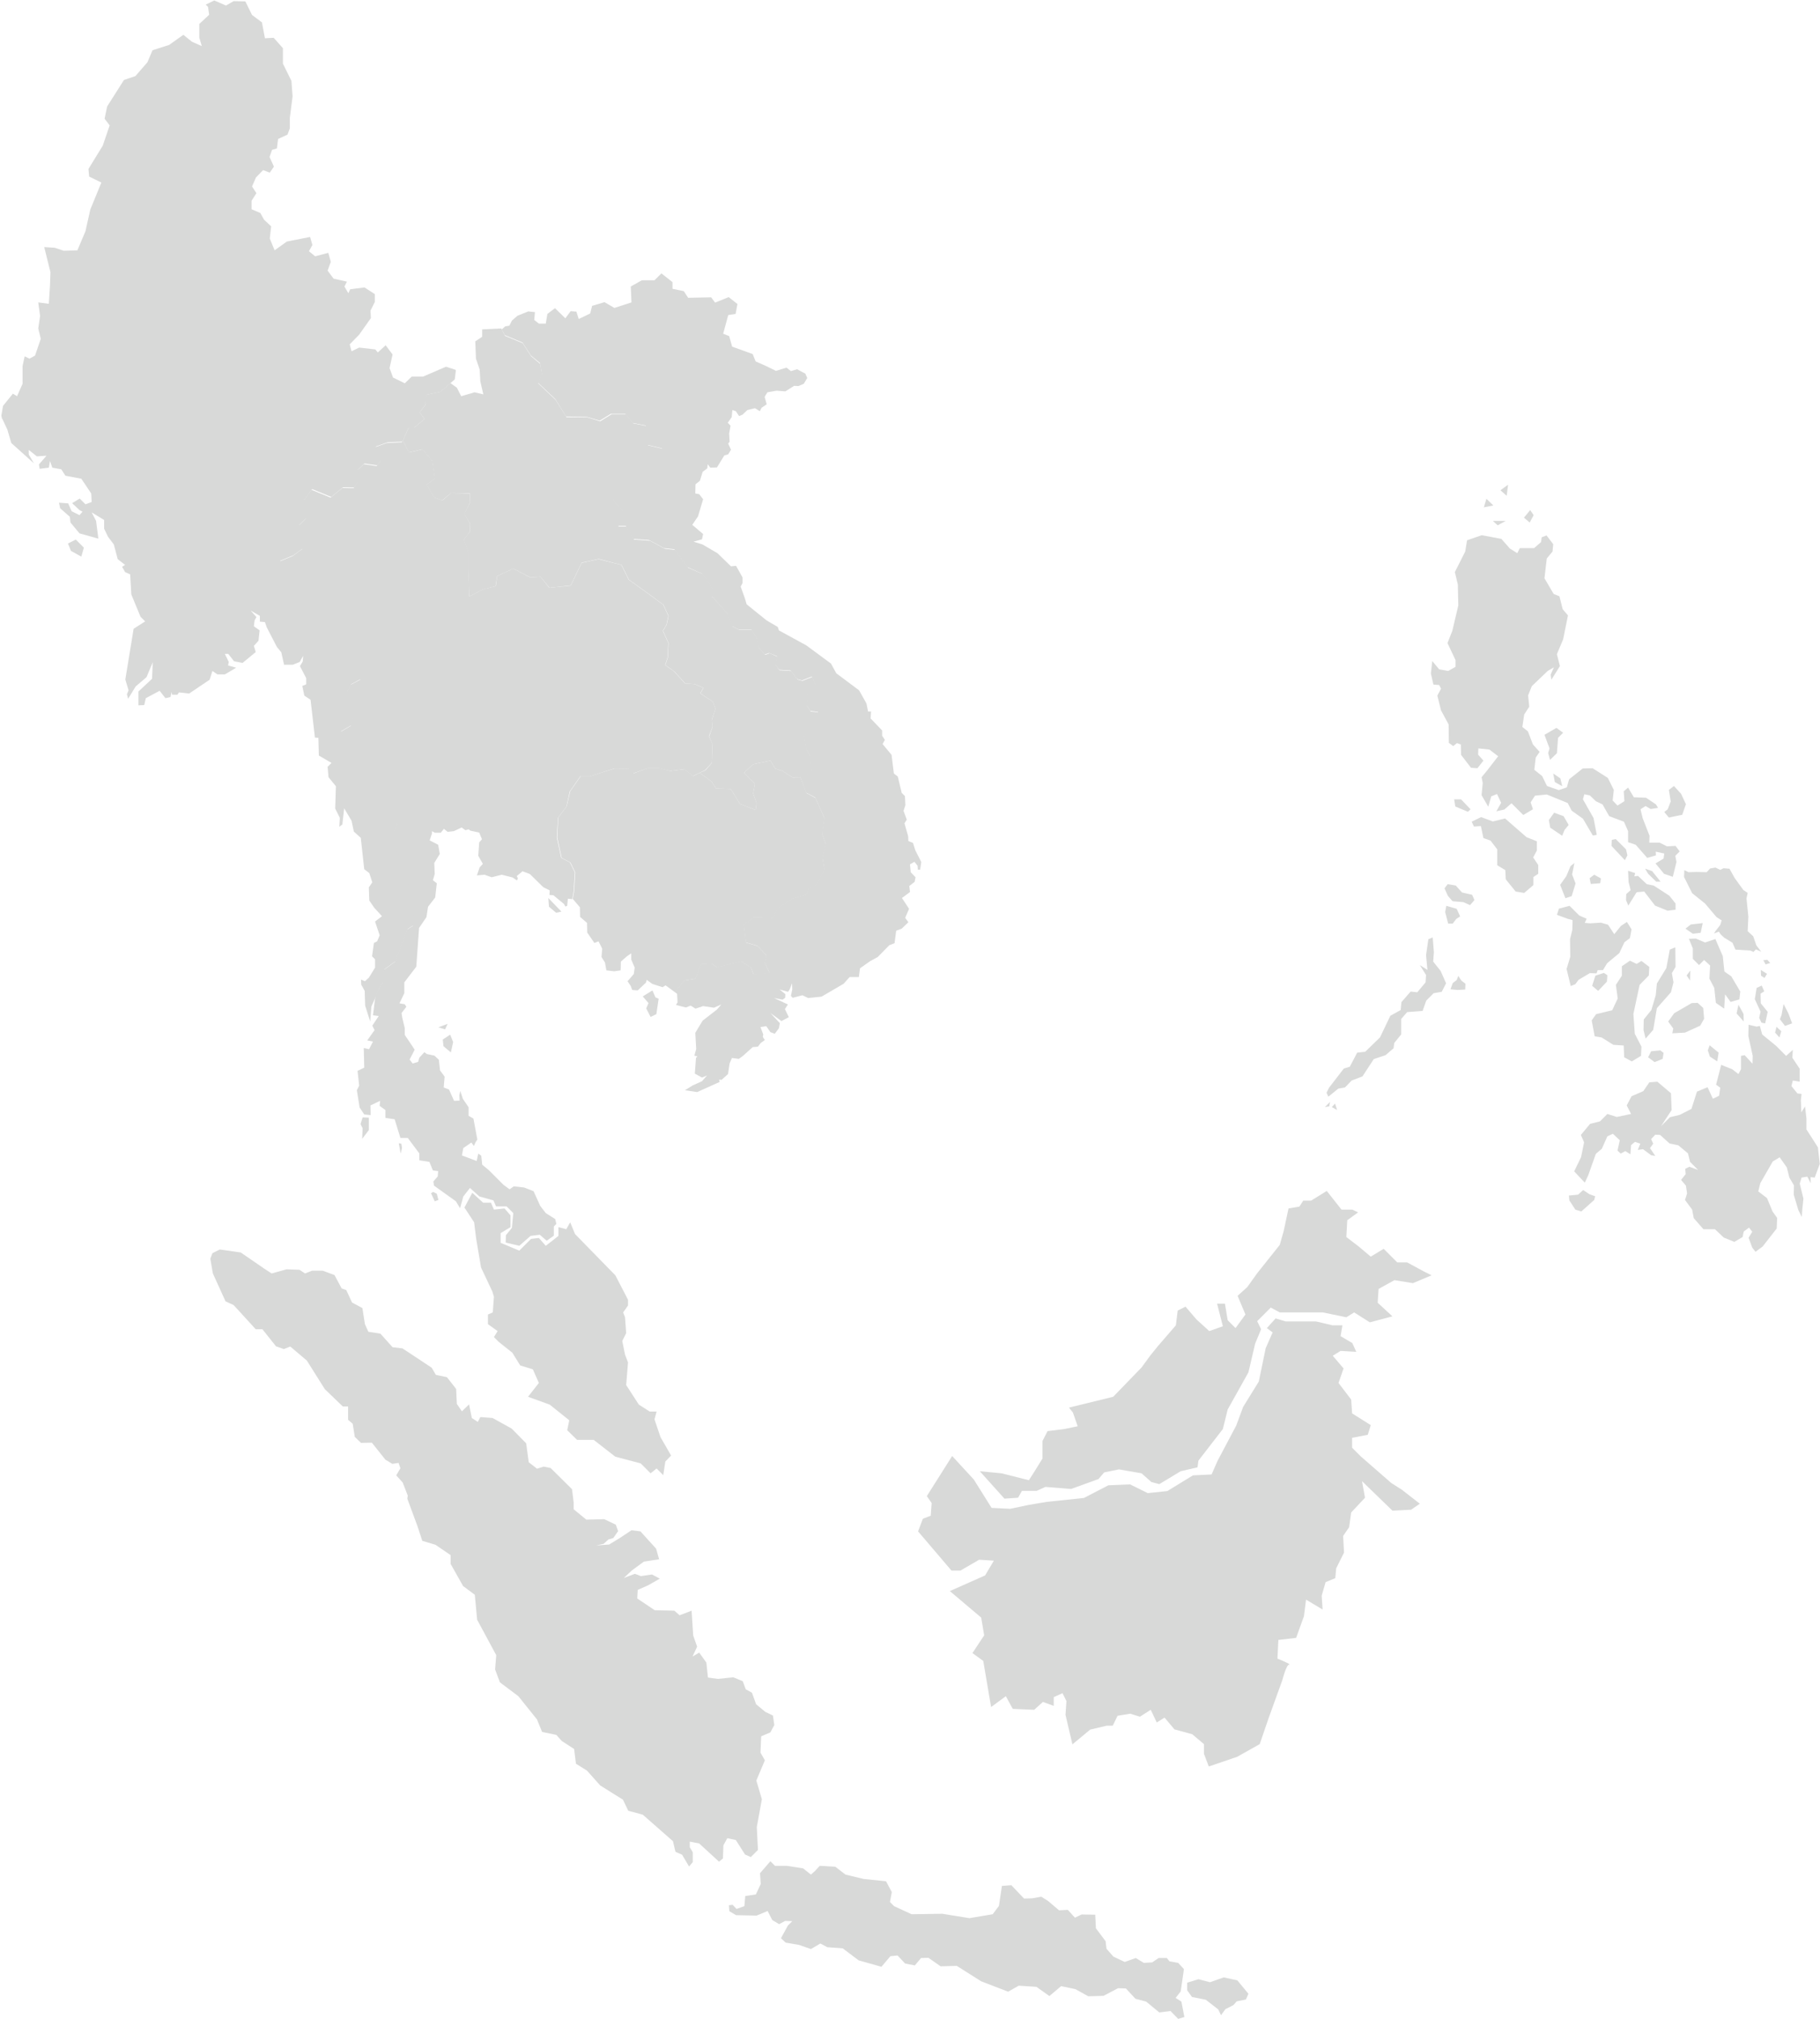 <?xml version="1.0" encoding="UTF-8" standalone="no"?>
<svg width="790px" height="876px" viewBox="0 0 790 876" version="1.1" xmlns="http://www.w3.org/2000/svg" xmlns:xlink="http://www.w3.org/1999/xlink" xmlns:sketch="http://www.bohemiancoding.com/sketch/ns">
    <!-- Generator: Sketch 3.3.3 (12072) - http://www.bohemiancoding.com/sketch -->
    <title>v </title>
    <desc>Created with Sketch.</desc>
    <defs></defs>
    <g id="Page-1" stroke="none" stroke-width="1" fill="none" fill-rule="evenodd" sketch:type="MSPage">
        <g id="v-" sketch:type="MSArtboardGroup" fill="#D8D9D8">
            <g id="southeast_asia_map" sketch:type="MSLayerGroup">
                <g id="Group" sketch:type="MSShapeGroup">
                    <path d="M648,226 L653.6,226 L650.1,227.9 L648,226 L648,226 Z M645.2,216.4 L648.2,219.3 L644.1,220.1 L645.2,216.4 L645.2,216.4 Z M654.6,210.3 L651.3,212.7 L654,215.1 L654.6,210.3 L654.6,210.3 Z M664.2,221.3 L661.5,224.6 L664,226.7 L665.7,223.5 L664.2,221.3 L664.2,221.3 Z M666,334 L669.4,336.7 L671.5,341 L676.6,342.8 L680.1,341.6 L681.1,338.1 L687,333.4 L691.3,333.3 L697.9,337.5 L700.5,342.7 L700,347.3 L702.1,349.5 L705.1,347.6 L704.8,343.3 L706.7,341.7 L709.2,345.9 L714.5,346.1 L718.8,349 L719.7,350.5 L716.5,351 L714.3,349.7 L712.1,351.1 L713,354.9 L716,362.6 L715.9,365.6 L720.4,365.6 L723.6,367.2 L727.3,367 L729.1,369.4 L727.2,371.3 L727.7,374 L726.1,380.4 L722.3,379.1 L718.6,374.6 L722.1,372.5 L722.4,370.3 L718.7,369.5 L718.8,371.1 L715,372.2 L710,366.5 L706.7,365.4 L706.7,360.6 L704.9,356.5 L698.5,354.1 L695.6,349 L692.7,347.6 L690.1,345.1 L687.7,344.6 L687.1,346.8 L691.7,354.9 L693.1,362.2 L691.4,362.5 L687.1,355.2 L682.2,351.7 L680.5,348.4 L671.4,344.7 L666.3,345.2 L664.4,348.1 L665.4,351.1 L661.2,353.6 L656.1,348.5 L653,351.2 L649.5,352 L651.6,348.3 L649.8,344.5 L647.3,345.5 L646,350 L643.1,345 L643.6,339.7 L643.1,337.2 L645.5,334.3 L650.3,328.1 L646.5,325.2 L641.7,324.7 L641.6,327.4 L643.9,330 L641.3,333.3 L638.5,333.1 L634.2,327.5 L634.1,323 L632.4,322.4 L630.8,323.7 L628.9,322.3 L628.8,314.3 L625.5,308.2 L623.9,301.8 L625.5,298.8 L624.7,297.2 L622.2,297 L621.1,292.2 L621.7,286.8 L624.7,290.4 L628.6,291.1 L631.8,289.3 L631.8,286.4 L628.3,279 L630.4,273.7 L633,262.7 L632.8,253.6 L631.5,248.2 L636,239.3 L636.8,234.4 L643.2,232.2 L651.7,233.8 L655.4,238 L658.6,240 L659.7,237.8 L665.9,237.8 L668.9,235.2 L669.2,233.1 L671.3,232.3 L674.2,236.1 L673.9,239.3 L671.4,242.3 L670.4,250.9 L674.4,257.7 L676.9,258.7 L678.3,264.3 L680.6,267 L678.5,277.4 L675.8,283.8 L677.1,289 L673.4,294.9 L673.1,292.7 L674.5,289.5 L671.8,291.1 L664.9,297.7 L663.3,301.7 L663.8,306.6 L661.6,310 L660.8,315.4 L663.2,317.3 L665.4,323 L668.3,326.2 L666.6,328.7 L666,334 L666,334 Z M674.2,335.6 L674.9,339.3 L678.1,341.1 L677.3,337.7 L674.2,335.6 L674.2,335.6 Z M670.4,318.8 L672.6,324.7 L672,326.7 L672.8,329.7 L675.8,326.8 L676.3,320.1 L678.5,317.9 L675.6,315.8 L670.4,318.8 L670.4,318.8 Z M631.2,346.8 L631.7,349.9 L637.2,352.2 L638.3,351.1 L634.2,346.8 L631.2,346.8 L631.2,346.8 Z M638.8,356.5 L639.8,358.6 L642.8,358.4 L643.9,363.6 L647,364.7 L649.9,368.5 L649.9,375.4 L653.4,377.5 L653.6,381.5 L657.9,386.8 L661.6,387.4 L665.6,384 L665.6,380.5 L667.7,379.1 L667.7,375.3 L665.5,372 L667.1,369 L667.1,365 L662.6,363.2 L653.3,355.1 L648,356.4 L642.9,354.5 L638.8,356.5 L638.8,356.5 Z M726.6,341 L724.4,342.7 L725.2,347.7 L723.9,351.1 L722.4,352.3 L724.4,354.7 L730.2,353.5 L731.8,348.9 L729.7,344.4 L726.6,341 L726.6,341 Z M672.9,359.1 L678.1,362.6 L679.1,360.1 L680.9,357.9 L678.7,354.1 L674.6,352.6 L672.3,355.8 L672.9,359.1 L672.9,359.1 Z M681.7,375.8 L679.9,380.1 L677.2,383.9 L679.5,389.7 L682.2,388.8 L683.9,383.3 L682.4,379.4 L683.4,374.4 L681.7,375.8 L681.7,375.8 Z M692,379.5 L690,381 L690.5,383.5 L694.6,383.2 L694.9,381.1 L692,379.5 L692,379.5 Z M705.8,368.5 L701.3,364 L699.6,364.4 L699.5,367 L705.3,373.2 L706.4,371.1 L705.8,368.5 L705.8,368.5 Z M714.1,376.9 L715.4,379.1 L718.9,382.5 L720.8,382.5 L717.1,377.9 L714.1,376.9 L714.1,376.9 Z M706.8,392.9 L710.4,387.1 L713.7,386.8 L718.4,392.9 L723.8,395.1 L727.3,394.7 L727.3,392 L724.6,388.6 L717.8,384.2 L714.8,383.6 L711,380 L709.4,380.2 L709.8,378.8 L706.7,377.8 L706.9,382.6 L707.8,386.2 L705.9,387.9 L705.8,390.5 L706.8,392.9 L706.8,392.9 Z M685.2,425.1 L683.8,427 L681.8,427.8 L680,420.4 L681.6,415.1 L681.5,407.5 L682.5,403.4 L682.6,399.2 L680.4,398.6 L675.8,396.9 L676.7,394.2 L681.3,393 L685.5,397.2 L688.7,398.6 L687.9,400.4 L690.3,400.6 L694.9,400.3 L698,401.2 L700.7,405.3 L703.6,401.7 L706.2,400 L708.2,403.2 L707.5,407 L705.1,408.8 L702.9,413.5 L697.6,417.9 L695.8,420.9 L693.5,420.9 L693,422.3 L690.1,422.2 L685.2,425.1 L685.2,425.1 Z M696.2,422.1 L692.5,423.3 L691.1,427.7 L693.7,429.9 L697.5,425.9 L697.7,423.1 L696.2,422.1 L696.2,422.1 Z M733.7,421.1 L733.6,425.4 L732.1,423.2 L733.7,421.1 L733.7,421.1 Z M714.3,450.6 L717.6,446.8 L719.2,437.4 L725.3,430.5 L726.4,426.2 L725.7,422.2 L727.3,419.5 L727.2,411 L724.8,412 L723.3,420 L719.2,426.7 L718.7,431.8 L716.8,438.2 L713.5,442.3 L713.4,446.9 L714.3,450.6 L714.3,450.6 Z M709.6,448.5 L709,439.9 L711.7,427.3 L715.7,423.2 L715.9,419.5 L712.5,416.9 L710.4,418.2 L707.5,416.8 L704,419.2 L704,423.3 L701.4,427.3 L702.2,433.2 L699.8,438.3 L692.8,440 L690.9,442.7 L692.2,449.6 L695.2,450.1 L700.3,453.3 L704.8,453.6 L705,458.7 L708.3,460.5 L712.3,458.1 L712.5,454.1 L709.6,448.5 L709.6,448.5 Z M720.7,455.7 L722.1,456.8 L721.7,459.4 L718.2,460.8 L715.4,458.7 L716.7,456.1 L720.7,455.7 L720.7,455.7 Z M734.3,435.2 L736.9,435.1 L739.3,437.3 L739.7,442 L738,445 L731.4,448 L725.9,448.3 L726.3,446.2 L724.1,443.2 L726.7,439.6 L734.3,435.2 L734.3,435.2 Z M754.6,435.9 L756.8,439.9 L756.9,443.2 L753.8,439.7 L754.6,435.9 L754.6,435.9 Z M742.1,453.5 L746,456.7 L745.4,460.5 L742.2,458.4 L741.3,455.7 L742.1,453.5 L742.1,453.5 Z M739.1,400.5 L738.2,404.7 L734.8,405.1 L731.6,402.9 L733.9,401.1 L739.1,400.5 L739.1,400.5 Z M748.4,406.8 L752,409 L753.3,412 L759.8,412.4 L761.1,413 L762.2,411.9 L764.5,412.9 L762.4,410.2 L761,406.2 L758.6,404 L758.9,397.7 L758.1,389.8 L758.6,387.4 L756.7,386.1 L753,381 L750.7,376.9 L748.1,376.7 L746.7,377.4 L744.6,376.4 L742.3,376.8 L740.8,378.4 L736.4,378.3 L732.9,378.4 L731.1,377.5 L731,380.5 L734.5,387.5 L740.1,392 L745.1,397.9 L747.3,399.3 L746.7,401.3 L744.6,404 L744,405 L746.1,404.2 L746.9,405.4 L748.4,406.8 L748.4,406.8 Z M744.6,407.4 L740.1,408.9 L736.1,407.2 L733.1,407.3 L734.8,411.5 L734.8,416 L737.5,418.7 L739.7,416.5 L742.3,418.9 L742,424.6 L744.1,428.6 L744.8,435.1 L748.4,437.6 L748.8,431.4 L751.2,434.7 L755,433.6 L755.4,430.2 L751.5,423.6 L748.5,421.5 L747.8,414.8 L745.4,409.3 L744.6,407.4 L744.6,407.4 Z M766.4,418.4 L768.4,417.8 L767.1,416.4 L765.4,416.6 L766.4,418.4 L766.4,418.4 Z M767,422.5 L764.3,420.8 L764.4,423.3 L765.9,424.3 L767,422.5 L767,422.5 Z M766.2,444 L767.3,439 L764.3,435.3 L764.2,431.1 L765.8,430.1 L764.7,427.6 L762.5,428.6 L761.7,433.5 L764.2,438.9 L763.6,441.6 L764.6,443.7 L766.2,444 L766.2,444 Z M771.1,445.5 L770.5,448 L772.4,450.1 L773.2,447.4 L771.1,445.5 L771.1,445.5 Z M774.2,435.6 L773.3,440.4 L772.6,442.2 L774.8,445.1 L777.9,444 L776.3,439.7 L774.2,435.6 L774.2,435.6 Z M687.9,513.1 L683.3,508.2 L686.3,502 L687.6,495.6 L686.2,492.4 L690.2,487.6 L694.5,486.5 L697.7,483.3 L701.8,484.6 L708,483.3 L706.1,479.6 L708.2,475.6 L713.3,473.4 L715.9,469.6 L719.4,469.3 L725.3,474.3 L725.6,481.6 L721,488.6 L724.9,484.7 L729.1,483.7 L734.2,481.1 L736.6,473.6 L741.2,471.7 L743.5,476.7 L746.2,475.4 L746.7,471.9 L744.9,470.6 L747.1,462 L751.9,463.9 L754.6,466 L755.7,463.9 L755.7,458.1 L757.3,457.8 L760.7,461.5 L760.8,458.1 L758.9,449.5 L759,444.6 L762.5,445.4 L763.9,445.1 L764.9,448.8 L771,453.8 L775.3,458.1 L778.2,455.5 L778,458.9 L781.2,463.7 L781.2,469.3 L778.2,468.8 L777.6,471.2 L780.2,474.4 L782,474.6 L781.7,477.3 L781.9,482.6 L783.5,480 L784.1,485.1 L784.1,490 L786.5,493.7 L789.1,497.8 L789.9,505 L787.7,510.9 L785.9,510.7 L786,513.4 L784.5,510.5 L782,510.9 L781.2,513.5 L782.8,520 L782.3,524.9 L782.1,528 L780.6,525 L778.6,518.3 L778.7,514.3 L776.7,510.9 L775.6,506.5 L772.5,502.1 L769.5,503.9 L764.1,513.3 L763.2,516.9 L767,519.8 L769.4,525.6 L771.4,528.4 L771.2,533 L765.1,540.8 L762,543.1 L760.6,541.3 L759,537 L760.6,534.4 L759.2,532.6 L756.9,534.3 L756.4,536.7 L752.8,538.8 L748.2,536.9 L744.4,533.3 L739.4,533.3 L735.2,528.5 L734.5,524.8 L731.4,520.6 L732.3,517.8 L731.8,514.4 L729.7,511.9 L731.7,509.4 L731.5,507.1 L733.3,506.2 L737.1,507.6 L733.6,504.1 L732.7,500.4 L728.5,496.9 L724.7,496.1 L720.6,492.4 L718.5,492.3 L716.7,494.2 L717.6,496.2 L716.2,498.1 L718.5,501.5 L716.7,501.2 L713.2,498.6 L710.9,498.9 L712,496.2 L709.7,495.4 L708,496.8 L707.7,500.8 L705.5,499.4 L703.5,500.5 L702.1,499.2 L703.1,494.7 L700.1,491.9 L697.7,493 L695.3,498.4 L692.7,500.6 L689.4,509.9 L687.9,513.1 L687.9,513.1 Z M681,518.7 L681.2,520.8 L683.8,524.8 L686.4,525.6 L692,520.6 L692.4,519 L689.9,518.1 L687.2,516.3 L685,518.3 L681,518.7 L681,518.7 Z M630.5,391 L628.5,388.7 L627,385.4 L628.4,383.6 L631.9,384.2 L634.6,387.2 L639,388.2 L640,390.5 L638.1,392.7 L635.2,391.4 L630.5,391 L630.5,391 Z M627.8,393 L632.3,394.3 L633.8,397.6 L632.1,398.7 L630.6,400.7 L628.6,400.7 L627.3,395.7 L627.8,393 L627.8,393 Z M630.6,426.5 L632.3,425.2 L633,423.4 L634.3,425.4 L636.1,426.8 L636,429.3 L632.7,429.5 L629.6,429.2 L630.6,426.5 L630.6,426.5 Z M576.6,475.8 L580.9,472.3 L583.8,471.8 L586.7,468.8 L591.4,467 L596.3,459.5 L601.4,457.8 L604.9,454.8 L605.2,452.5 L608.2,448.8 L608.2,442.1 L610.8,439.1 L617.5,438.6 L619.1,434.1 L622.3,430.9 L625.8,430.3 L627.7,426.6 L625.3,421.2 L622.1,417.2 L622.4,413.1 L621.9,406.7 L620,407.5 L619,414.4 L619.6,420.8 L616.3,418.7 L619,423 L618.8,426.2 L615.2,430.5 L612.3,430.2 L608.3,434.8 L608,438.2 L603.5,440.7 L599,450.1 L592.6,456.3 L589.1,456.7 L585.9,462.8 L583.3,463.6 L576.9,471.9 L575.8,474.1 L576.6,475.8 L576.6,475.8 Z M577.3,478.1 L575.1,480.3 L577,480 L577.3,478.1 L577.3,478.1 Z M579.5,478.8 L578.1,480.3 L580.4,481.6 L579.5,478.8 L579.5,478.8 Z" id="Shape"></path>
                    <path d="M319.4,798.3 L323.4,804.6 L325.9,805.7 L329,802.6 L328.5,792.7 L330.7,780.6 L328.3,772.5 L332,763.7 L330.1,760.4 L330.4,753.3 L334.4,751.6 L336.1,748.4 L335.5,744.3 L332.2,742.7 L328.2,739.4 L326.4,734.4 L323.7,732.9 L322.4,729.4 L318.3,727.7 L311.6,728.4 L307.3,727.8 L306.6,721.3 L303.5,717 L300.6,718.7 L302.6,714.4 L300.9,709.6 L300.2,698.8 L295,700.8 L292.7,698.8 L284.2,698.6 L276.6,693.5 L276.8,689.8 L281.3,687.8 L286.4,684.9 L283,683.1 L278.2,683.8 L275.6,682.8 L270.8,684.6 L274.2,681.4 L279.5,677.5 L286.1,676.5 L284.8,671.9 L278,664.4 L274.1,663.9 L269,667.3 L264.4,670.1 L258.8,670.5 L262,669.8 L264.1,667.9 L266.2,667.3 L268.3,664.3 L267.3,661.5 L262.3,659.1 L254.5,659.3 L249,654.8 L249,651.8 L248.3,646.1 L239,636.9 L236,636.3 L233.1,637.2 L229.5,634.4 L228.4,626.2 L222.1,619.8 L213.8,615.2 L208.5,614.8 L207.4,616.9 L204.8,615.2 L203.6,609.3 L200.5,612.3 L198.3,609.1 L198,602.6 L194,597.5 L189.2,596.5 L187.4,593.4 L174.7,585 L170.4,584.5 L165.1,578.6 L159.9,577.8 L158.4,574.5 L157.3,567.5 L152.8,565.1 L150.3,559.7 L148.3,559 L145.2,553.2 L140.1,551.3 L135.4,551.3 L132.4,552.5 L130,550.9 L124.4,550.7 L117.9,552.5 L114.7,550.4 L104.5,543.4 L95.4,542.1 L92.2,543.7 L91.3,546.1 L92.4,552.5 L97.9,564.6 L101.4,566.2 L111,576.7 L113.9,576.7 L119.8,584.1 L123.2,585.3 L126,584.2 L133.2,590.3 L141,602.7 L148.8,610.2 L151.1,610.2 L151.1,616 L153.1,617.7 L154,623.4 L156.7,626 L161.4,625.9 L167.3,633.3 L170.3,635.1 L173,634.7 L173.8,637 L172,640.1 L174.8,643.2 L177,648.9 L176.8,650.2 L181.2,662.1 L183.3,668.5 L189,670.2 L195.6,674.7 L195.6,678.5 L201,688.1 L206.1,691.9 L207.1,702.7 L215.4,718.1 L214.9,724.3 L217,729.9 L225,735.9 L233.1,746 L235.3,751.4 L241.5,752.7 L243.8,755.3 L249.2,758.8 L250,765.2 L254.8,768.2 L260.5,774.6 L270.4,780.8 L272.7,785.6 L279,787.3 L292.1,798.8 L293.2,803.4 L296.1,804.7 L299.1,809.8 L300.7,807.9 L300.7,803.6 L299.4,801.4 L299.4,799 L303.5,799.8 L312.1,807.7 L313.8,806.3 L314,800.6 L315.7,797.5 L319.4,798.3 Z" id="Shape"></path>
                    <path d="M531.2,857.9 L525.2,860 L520.2,858.7 L515.3,860.2 L515.3,863.5 L517.4,866.4 L523.4,867.6 L528.8,871.8 L530,874.3 L531.9,871.7 L535.4,869.9 L536.8,868.3 L540.8,867.5 L541.9,865 L537.1,859.2 L531.2,857.9 Z" id="Shape"></path>
                    <path d="M510.3,866.8 L512.5,864 L513.9,854.3 L511.4,851.6 L507.6,850.9 L506.5,849.5 L502.9,849.5 L500.1,851.4 L496.5,851.6 L493,849.5 L488.2,851.2 L483.3,848.9 L480.3,845.5 L479.9,842.2 L475.7,836.6 L475.4,830.7 L469.5,830.6 L466.6,832 L463.5,828.6 L459.7,828.8 L455,824.8 L452,822.9 L448,823.6 L444.5,823.7 L439,817.9 L434.9,818.2 L433.6,826.9 L430.9,830.5 L420.8,832.2 L409,830.3 L395.7,830.5 L388.1,827 L386.3,825.2 L387.1,820.9 L384.6,816.2 L374.9,815.2 L367,813.3 L362.6,809.9 L355.8,809.5 L353.8,811.7 L352,813.3 L348.6,810.6 L341.5,809.5 L336.4,809.5 L334.4,807.5 L329.9,812.7 L330.2,817.4 L328.1,821.9 L323.5,822.6 L323.1,827 L319.7,828.2 L318,826.4 L316.4,826.6 L316.6,829.2 L319.5,830.9 L328.4,831.1 L333.2,829.1 L335.2,833 L338.2,834.8 L340.8,833.4 L343.9,833.5 L342,835.4 L339,840.9 L341,842.8 L346.8,843.8 L352,845.6 L356.1,843.2 L359.1,844.8 L365.8,845.3 L372.7,850.5 L382.6,853.3 L386.5,848.7 L389.6,848.4 L392.9,851.9 L397.1,852.7 L399.8,849.5 L403,849.4 L408.3,853.1 L415.3,852.9 L425.9,859.6 L437.6,864.1 L442.2,861.5 L449.9,862 L455.5,866 L460.6,861.7 L466.8,863 L472.4,866.1 L479,865.9 L485.3,862.6 L488.7,862.7 L492.9,867.2 L497.5,868.4 L503.2,873.1 L508.1,872.5 L511.4,875.9 L514.1,875.1 L512.8,868.4 L510.3,866.8 Z" id="Shape"></path>
                    <path d="M217.8,142.9 L219.3,141.6 L221.1,141.3 L222.2,139.1 L224.6,137 L229.3,135.1 L232.2,135.4 L231.9,138.8 L233.9,140.4 L236.9,140.4 L237.6,136.2 L240.9,133.7 L245.4,138.1 L247.7,135 L250.2,135.2 L251.2,138.4 L256.2,136 L257,132.7 L262.4,131.1 L266.7,133.6 L274.1,131.2 L273.8,124.3 L278.6,121.6 L284.1,121.6 L287.1,118.6 L291.9,122.4 L291.9,125.3 L296.8,126.3 L298.7,129.2 L308.7,129 L310.4,131.3 L316.3,128.9 L320.1,131.9 L319.3,136.2 L316.1,136.7 L313.9,144.8 L316.5,145.8 L317.8,150.4 L326.7,153.6 L328,156.8 L332.3,158.7 L336.8,160.9 L341.4,159.5 L343.3,161 L346,160.2 L349.9,162.3 L349.6,162.2 L350.4,164 L348.9,166.5 L346.6,167.5 L344.7,167.4 L340.9,169.8 L337.1,169.5 L333.1,170.2 L331.9,172.2 L332.8,175.4 L330.6,176.9 L329.8,178.4 L327.7,177.1 L324.4,177.9 L322.3,179.9 L320.8,180.5 L319.4,178.4 L317.9,177.9 L317.6,181 L315.9,183.4 L317.1,184.7 L316.5,188.1 L316.7,191.6 L316.1,192.5 L317.3,195.1 L316.1,197.1 L314.4,197.6 L311.2,202.8 L308.3,202.9 L307.2,201.4 L307,203.2 L305,204.7 L303.8,208.6 L301.9,210.1 L301.8,214.1 L303.5,214.4 L305.2,216.6 L303,224 L300.5,227.7 L305.2,231.7 L304.7,234 L301,235 L304.9,236.2 L311.4,240 L317.3,245.7 L319.5,245.5 L322.3,250.5 L322.3,253 L321.5,254.5 L323.3,259.5 L324.1,262.2 L332.8,269.2 L337.6,272 L338.1,273.5 L350,280 L360.7,287.9 L363,292.1 L372.9,299.5 L376.1,305.2 L376.8,308.7 L378.1,308.7 L377.9,311.7 L382.9,316.9 L382.9,319.2 L384.1,321 L383.1,322.8 L387,327.5 L388,335.6 L389.7,336.9 L391.4,344 L392.8,345.4 L393,349.3 L392.2,351.8 L393.6,355.6 L392.6,357.2 L394.2,362.8 L394.3,364.9 L396.3,365.7 L397.3,368.9 L399.9,374 L399.4,377.3 L398.4,377.3 L398.3,375.6 L396.9,373.9 L395,375 L395.3,378.4 L397.4,380.6 L397,382.6 L394.7,384.4 L395,387 L391.5,389.6 L394.6,394.3 L392.9,398.2 L394.3,400.1 L391.4,402.9 L389,403.8 L388.3,409.2 L386,410.1 L381,415.2 L377.7,417 L373.3,420.1 L372.8,423.9 L368.8,423.9 L366.2,426.8 L356.6,432.4 L350.8,433 L348.3,431.8 L344.1,432.9 L343.3,432.1 L343.9,429.3 L343.8,426.6 L342.8,429.2 L342.1,430.3 L338.4,429.3 L340.9,431.3 L340.8,432.9 L339.7,433.7 L336,433 L342,435.8 L340.7,437.8 L342.4,441.3 L339.2,443 L334.4,439.5 L338.5,443.9 L338.1,446.1 L336.3,448.5 L334.4,447.8 L332.6,445.2 L330.1,445.6 L331.3,448.8 L331.1,449.9 L332,451.2 L330.2,452.5 L329,454.1 L326.7,454.3 L322.5,458.1 L320.7,459.4 L317.7,459 L316.7,461.4 L316,466 L313.2,468.5 L312.1,468.4 L312.4,469.4 L302.6,473.8 L297.3,473 L300.7,470.9 L304.7,469.1 L306.9,466.6 L304.7,467.5 L301.6,465.8 L302.1,459 L302.7,458.3 L301.4,458 L302.2,455.1 L301.8,448.1 L305,442.8 L311.2,438 L313.1,435.8 L309.9,437.2 L305.2,436.5 L301.9,437.6 L299.8,436.3 L297.7,437.1 L293.4,436 L294.1,434.9 L293.9,431.2 L292.9,430.4 L297,425.4 L301.8,424.6 L304.3,418.2 L308.8,418 L311.2,419.6 L321.6,417 L325.9,419.6 L327,422.6 L334,422.1 L331.9,417.5 L332.7,414.5 L328.7,410.3 L323.8,408.9 L322.8,401.1 L327.3,397.9 L335.4,398.2 L337.6,393.9 L344,389.8 L350.1,388 L351.1,385.1 L354.6,383.6 L357.8,377.1 L357,372 L358.4,366.1 L356.8,361.8 L357.8,354.9 L353.9,346 L349.9,343.9 L347.3,337 L348,337 L352.1,334.4 L351.5,327.9 L349.9,324.9 L348.9,319.1 L355.1,314.2 L355.1,308.9 L351.7,308.4 L350,305.9 L350.6,300 L353.8,296.8 L352.4,293.5 L348.1,295.2 L345.9,294.6 L343.2,290.9 L338.3,290.6 L336.5,288.4 L337.3,284.7 L333.9,283.3 L332,283.9 L329.1,280.9 L328.5,277.1 L326.1,273.1 L320.6,273.1 L317.7,271.6 L315.8,266.3 L308.9,258.6 L309.2,255.3 L304.7,248.9 L298.3,246 L292.7,238.3 L288.2,237.8 L281.7,234.3 L274.8,233.8 L271.6,228.1 L268.1,228.1 L267.2,225.3 L270.3,221.8 L265.7,216.5 L265.1,212.8 L268.5,212.6 L274.9,210.4 L279.2,209.7 L281.6,207.3 L284.1,198.7 L287.3,197.6 L287.3,194.5 L281,193 L281.1,189.1 L280.3,184.6 L274.6,183.5 L271.4,179.5 L265.2,179.5 L260.3,182.5 L254.9,180.9 L245.7,180.7 L241.1,173.2 L233.5,166 L235.2,162.3 L234.4,157.5 L230.4,154.2 L226.8,148.6 L219.1,145.4 L217.8,142.9 L217.8,142.9 Z M279,432.3 L281.5,435.2 L280.5,437.5 L282.4,441.2 L284.9,440 L285.9,433.3 L284.5,432.7 L283.2,429.7 L279,432.3 L279,432.3 Z" id="Shape"></path>
                    <path d="M293,430.5 L297.1,425.4 L301.9,424.6 L304.4,418.3 L308.9,418.1 L311.3,419.7 L321.7,417.1 L325.9,419.7 L327.1,422.8 L334.1,422.3 L332,417.6 L332.8,414.6 L328.8,410.4 L323.9,409 L322.9,401.2 L327.4,398 L335.5,398.3 L337.8,394 L344.1,389.9 L350.2,388.1 L351.2,385.3 L354.7,383.8 L357.9,377.3 L357.1,372.2 L358.5,366.3 L356.9,361.9 L357.9,355.1 L354,346.2 L350.1,344.1 L347.4,337.2 L344.1,337.3 L339.7,334.5 L336.5,333.5 L334.4,330 L326.9,331.6 L322.9,335.3 L327.7,340.1 L326.9,344.2 L328.4,348.4 L328,351.4 L321.2,348.8 L317.2,342.3 L310.8,342.1 L308.9,339.1 L303.7,335.3 L300.9,336.7 L297.1,333.7 L290.9,334.5 L286.1,333.2 L281.3,333.2 L275.1,335.5 L273.2,333.5 L266.7,333.4 L256.4,336.7 L252.1,336.7 L247.5,343.3 L246,349.8 L242.3,354.7 L241.9,363.4 L243.8,372.2 L247.6,374.2 L249.7,378.5 L249.2,386.7 L248.6,390.1 L248.7,390.1 L251.7,393.6 L251.8,397.8 L254.8,400.4 L254.9,404.6 L258,409.1 L259.8,408.4 L261.4,411.6 L261.1,415.2 L262.6,417.6 L263.2,421 L266.6,421.4 L269.4,421 L269.5,417.2 L272.1,414.9 L274,413.6 L274,416.3 L275.5,419.8 L275.1,422.6 L272.4,425.7 L273.8,427.8 L274.4,429.5 L276.8,429.7 L280.4,426.3 L280.7,425.1 L283.2,426.9 L287.6,428.3 L288.9,427.5 L293,430.5 Z" id="Shape"></path>
                    <path d="M195.5,166.2 L198.3,168.2 L200.2,171.9 L206,170.2 L209.8,171.1 L208.5,165.5 L208.2,160.3 L206.6,155.6 L206.3,148.1 L209.3,146.1 L209.3,142.9 L217.6,142.5 L219.2,145.7 L226.9,148.9 L230.5,154.5 L234.5,157.9 L235.3,162.6 L233.6,166.3 L241.2,173.5 L245.9,181 L255.1,181.1 L260.5,182.8 L265.5,179.7 L271.7,179.7 L274.9,183.7 L280.6,184.8 L281.4,189.3 L281.3,193.2 L287.6,194.7 L287.6,197.8 L284.4,198.9 L281.9,207.6 L279.5,210 L275.2,210.7 L268.8,212.9 L265.5,213.1 L266.1,216.8 L270.7,222 L267.6,225.5 L268.5,228.4 L272,228.4 L275.2,234.1 L282.1,234.6 L288.6,238.1 L293.1,238.6 L298.7,246.3 L305.1,249.1 L309.5,255.5 L309.2,258.9 L316.1,266.5 L318,271.8 L320.8,273.2 L326.3,273.2 L328.7,277.2 L329.3,281 L332.2,284.1 L334.1,283.4 L337.4,284.9 L336.7,288.5 L338.4,290.8 L343.4,291.1 L346.1,294.8 L348.3,295.4 L352.6,293.7 L354,297 L350.8,300.2 L350.2,306.1 L351.9,308.7 L355.3,309.1 L355.3,314.4 L349.1,319.3 L350.1,325.1 L351.7,328.1 L352.3,334.7 L348.2,337.2 L344.1,337.3 L339.7,334.5 L336.5,333.5 L334.4,330 L326.9,331.6 L322.9,335.3 L327.7,340.1 L326.9,344.2 L328.4,348.4 L328,351.4 L321.2,348.8 L317.2,342.3 L310.8,342.1 L308.9,339.1 L303.7,335.3 L306.2,334.2 L309,331 L309.3,323 L307.8,319.5 L309.3,315.4 L309,312.5 L310.5,307.5 L309.5,304.5 L304,300.8 L305.4,298.4 L301.6,296.8 L297.4,296.5 L292.8,291.4 L288.8,288.5 L289.9,285.2 L290.2,279 L287.8,273.7 L289.4,271 L290.2,267.2 L288,262.4 L282.6,258.4 L273,251.5 L269.8,245.1 L259.9,242.5 L252.5,244.1 L247.7,254 L238.5,255 L234.6,250.2 L230.2,250.5 L222.8,246.7 L215.8,249.9 L215.1,254.3 L209.7,255.7 L203.7,258.8 L203.2,247.2 L203.2,239.6 L201.3,234.1 L203.9,230.8 L204.1,227.3 L201.5,223 L204.1,217.9 L203.9,214 L195.8,213.9 L191.9,217.1 L188.4,215.8 L185.2,210.2 L188.7,207.7 L187.6,200 L183.3,194.9 L177.4,196.3 L174.9,191.1 L177.4,185.5 L179.8,185.5 L184.3,181.8 L182.2,178.9 L184.8,175.4 L184.9,171.3 L191.1,170 L195.5,166.2 Z" id="Shape"></path>
                    <path d="M174.9,191.1 L177.5,196.3 L183.4,194.9 L187.7,200 L188.8,207.7 L185.3,210.2 L188.5,215.8 L192,217.1 L195.8,213.9 L203.9,214.1 L204.1,217.9 L201.6,223 L204.1,227.3 L203.9,230.8 L201.4,234.1 L203.3,239.5 L203.3,247.2 L203.7,258.8 L209.8,255.6 L215.2,254.3 L215.8,249.9 L222.8,246.7 L230.1,250.5 L234.6,250.2 L238.4,255 L247.7,254.1 L252.5,244.2 L259.8,242.6 L269.7,245.1 L272.9,251.5 L282.5,258.4 L287.9,262.4 L290.1,267.2 L289.3,271 L287.7,273.7 L290.1,279 L289.8,285.2 L288.7,288.5 L292.7,291.4 L297.3,296.5 L301.5,296.8 L305.3,298.4 L303.9,300.8 L309.5,304.5 L310.5,307.5 L309,312.4 L309.3,315.3 L307.7,319.4 L309.3,322.9 L309,330.9 L306.1,334.1 L300.8,336.7 L297,333.7 L290.8,334.5 L286,333.3 L281.2,333.3 L274.9,335.5 L273,333.6 L266.6,333.4 L256.2,336.8 L251.9,336.8 L247.3,343.4 L245.9,349.9 L242.2,354.8 L241.7,363.4 L243.6,372.2 L247.4,374.2 L249.5,378.5 L249,386.7 L248.4,390.1 L246.5,389.9 L246.2,393 L245.4,393.3 L244.8,392.2 L240.2,388.4 L238.5,388.3 L238.6,386.3 L235.8,384.9 L230,379.2 L226.8,378 L224.3,380.1 L224.8,381.1 L224.4,382 L222.5,380.7 L217.8,379.5 L213.4,380.6 L210.3,379.5 L207,379.8 L208.2,376.3 L209.6,374.8 L207.6,371.3 L208,365.5 L209.2,364.1 L208,361.2 L204.2,360.4 L203.4,359.8 L202,360.2 L200.4,359 L197,360.6 L194.3,360.9 L192.7,359.6 L191.3,361.3 L188.8,361.3 L187.5,360.6 L187.5,361.6 L186.5,364.6 L190.2,366.5 L190.9,370.5 L188.5,374.4 L188.7,379.2 L187.9,381.9 L189.6,383.2 L188.9,389.4 L185.8,393.4 L185.1,397.9 L181.9,402.6 L180.7,419.4 L175.5,426.2 L175.5,430.9 L173.4,435.3 L175.7,435.7 L176.4,436.8 L174.3,439.5 L174.6,441.5 L175.7,446.1 L175.7,449 L180,455.4 L177.8,459.7 L179.1,461.4 L181.5,460.7 L182,458.9 L184.2,456.5 L185.3,457.3 L188.6,458 L190.5,459.8 L191,464.4 L193,467.1 L192.6,471.8 L194.9,472.7 L197.1,477.6 L199.5,477.5 L199.4,475.1 L199.8,473.3 L200.9,476.7 L203.4,480.4 L203.4,484.1 L205.5,485.3 L207.2,494.4 L206.4,495.6 L205.7,497.2 L204.6,495.7 L201.1,498.1 L200.5,501.3 L206.9,503.7 L207.6,500.5 L208.9,501.4 L209.3,505.3 L212.2,507.7 L218.5,514 L221.2,516 L223,514.7 L227.5,515.2 L231.6,516.8 L234.5,523.2 L236.9,526.3 L241,528.9 L241.5,531 L240.4,532.1 L240.4,536.1 L237.3,538.3 L234.3,535.7 L230.3,536.2 L225.4,540.5 L219.5,539.1 L219.6,535.9 L222.2,532.7 L222.8,526.3 L219.9,523.4 L215.3,523.4 L214.2,520.8 L208.1,519.1 L204,515.4 L201.1,519.1 L199.7,524.2 L197.9,521.2 L188.4,514.4 L188.1,512.6 L190,510.4 L190.2,508.1 L187.9,507.8 L186.4,504.1 L182,503.4 L182,500.4 L177,493.7 L173.8,493.7 L171.3,485.6 L167.3,485 L167.3,481.6 L164.8,479.8 L165,477.6 L160.8,479.6 L160.9,483.8 L158.1,483.5 L156.1,480.5 L154.9,473 L155.9,471 L155.2,464.6 L158.1,463.2 L157.9,454.7 L160.2,455.2 L161.9,451.9 L159.4,451.4 L162.6,446.9 L161.6,445 L164.4,440.8 L161.9,440.5 L162.8,433.2 L163.9,429.9 L166,426.4 L166.6,420.8 L171.4,417.3 L176.7,403.3 L179.2,401.7 L179.5,394.3 L176.6,389.4 L176.9,383 L175,379 L174,372.5 L171.4,369.8 L171.9,365 L170.9,360.7 L172.5,357 L169.6,347.6 L163.5,341.7 L156.8,336.5 L151.1,329.3 L150.9,325.3 L147.7,317.6 L152.3,314.9 L153,311.6 L150.5,300.3 L152.2,297.1 L156.3,294.9 L155.8,290.4 L151.2,288.2 L150.4,283.4 L147.8,277.6 L144.3,276.3 L139.1,264.8 L133.3,260.8 L132,257.5 L128.8,254.5 L125.1,248.1 L121.8,247.1 L121.3,243.6 L127.1,241.2 L131.2,238.2 L129.6,234.5 L129.6,228 L132.8,225 L131.7,217.3 L135.2,212.5 L143.5,215.9 L148.6,211.7 L153.5,211.8 L154.9,209.5 L155.1,204 L157.9,201.4 L163.5,202.2 L165.2,199.8 L162.8,196.5 L162.9,194 L167.9,192.2 L174.4,191.9 L174.9,191.1 L174.9,191.1 Z M187.1,517.7 L188.7,521.2 L190.3,520.6 L189.6,517.9 L188,517.1 L187.1,517.7 L187.1,517.7 Z M173.1,496 L173.9,500.5 L174.5,498.1 L174.2,496.2 L173.1,496 L173.1,496 Z M157.4,484.8 L156.5,487.7 L157.4,489.5 L157.2,494.1 L160.1,490.3 L160.1,484.9 L157.4,484.8 L157.4,484.8 Z M238,389.6 L238.3,393.4 L241.4,396 L243.7,395.5 L238,389.6 L238,389.6 Z M194.3,444.2 L190.3,445.7 L193.2,446.6 L194.3,444.2 L194.3,444.2 Z M195.4,448.9 L192.2,451 L192.5,453.9 L195.7,456.6 L196.7,452.1 L195.4,448.9 L195.4,448.9 Z" id="Shape"></path>
                    <path d="M89.3,2 L93,0.2 L98.1,2.4 L101.4,0.5 L106.5,0.6 L109.4,6.5 L113.7,9.7 L115,16.6 L118.8,16.4 L122.8,20.9 L122.8,27.6 L126.5,35.1 L127,41.8 L125.8,51.2 L125.8,55.7 L124.8,58.4 L120.7,60.3 L120.2,64.4 L118.1,65 L117,68.1 L118.9,72.3 L117.1,74.9 L114.2,73.8 L111.1,77 L109.4,80.9 L111.3,83.8 L109.2,87.1 L109.2,90.8 L113,92.4 L114.6,95.3 L117.7,98.2 L117.1,103.5 L119.2,108.6 L124.5,104.8 L134.6,102.8 L135.6,106.3 L134.1,109 L136.8,111.2 L142.5,109.7 L143.6,113.6 L142.2,117.4 L144.8,120.9 L150.6,122.2 L149.5,124.3 L151.2,127.2 L152,125.5 L158.2,124.7 L162.7,127.6 L162.7,131 L160.8,134.8 L161,138 L155.9,145.2 L151.8,149.4 L152.6,152.4 L155.9,150.8 L162.9,151.6 L164,152.9 L167.4,149.8 L170.4,153.8 L169.1,159.7 L170.6,163.8 L175.7,166.3 L178.7,163.4 L183.6,163.4 L193.6,159.1 L197.9,160.5 L197.4,164.6 L191.2,170 L185,171.3 L184.8,175.4 L182.2,178.9 L184.3,181.8 L179.8,185.5 L177.4,185.5 L174.7,191.6 L168.2,191.9 L163.2,193.7 L163.1,196.2 L165.5,199.5 L163.8,201.9 L158.2,201.1 L155.4,203.7 L155.2,209.2 L153.8,211.5 L148.9,211.4 L143.8,215.6 L135.5,212.2 L132,217 L133.1,224.7 L129.9,227.7 L129.9,234.2 L131.5,237.9 L127.4,240.9 L121.6,243.3 L122.1,246.8 L125.4,247.8 L129.1,254.2 L132.3,257.2 L133.6,260.5 L139.4,264.5 L144.6,276 L148.1,277.3 L150.7,283.1 L151.5,287.9 L156.1,290.1 L156.6,294.6 L152.5,296.8 L150.8,300 L153.3,311.3 L152.6,314.6 L148,317.3 L151.2,325 L151.4,329 L157.1,336.2 L163.8,341.4 L169.9,347.3 L172.8,356.7 L171.2,360.4 L172.2,364.7 L171.7,369.5 L174.3,372.2 L175.3,378.7 L177.2,382.7 L176.9,389.1 L179.8,394 L179.5,401.4 L177,403 L171.7,417 L166.9,420.5 L166.3,426.1 L164.2,429.6 L163.1,432.9 L163.2,432.2 L161.2,436.7 L160.7,443.2 L158.5,436.3 L158.3,429.9 L156.8,427.2 L156.7,425 L158.4,425.7 L160.1,424.2 L162.8,419.8 L162.8,416.2 L161.5,414.9 L162.3,409.1 L163.7,408.4 L164.8,405.8 L162.8,399.8 L165.8,397.5 L162.5,393.9 L160.3,390.7 L160.1,385 L161.6,382.8 L160.3,378.8 L158.1,377.1 L156.6,363.5 L153.6,360.8 L152.6,356.1 L149.4,350.7 L148.6,357.7 L147.3,358.7 L147.5,354.8 L145.5,350.8 L145.8,341.1 L142.6,337.2 L142.2,332.7 L143.9,331 L138.4,327.8 L138.2,320.1 L136.7,320 L134.8,303.6 L132.1,301.8 L131.2,297.6 L132.9,296.9 L132.9,294.2 L130.2,289 L131.4,287 L131.6,284.5 L130.1,287.2 L127.1,288.4 L123.3,288.4 L122.1,283 L120.2,280.7 L115.8,272.2 L115,269.9 L112.8,269.7 L112.8,267.2 L108.8,264.9 L111.3,267.7 L110.5,269.2 L110.2,271.7 L112.7,273.5 L112.2,278 L110.2,280.2 L111,282.9 L105.3,287.6 L101.6,286.9 L99.1,283.7 L97.6,283.7 L99.3,287.2 L99,288.7 L102.5,289.7 L97.6,292.6 L94.4,292.6 L92.2,291.1 L91,294.9 L82.1,300.9 L77.7,300.4 L77,301.4 L74.7,301.4 L74.5,300.2 L74,302.4 L71.8,302.9 L69.3,299.7 L63.3,302.9 L62.6,305.9 L60.1,306 L60.1,300 L66,294.5 L66.3,287.3 L63.6,293.8 L58.9,297.8 L55.6,303.2 L55.1,301.2 L55.8,299.5 L54.4,294.8 L58,272.8 L63,269.6 L61,267.6 L57,257.9 L56.5,249.2 L54.3,248.2 L53,245.9 L54.3,245.1 L51.1,242.6 L49.4,236.2 L46.9,232.9 L45.2,229.4 L45.2,225.6 L39.8,222.3 L41.7,226 L42.7,233.7 L34.5,231.4 L30.6,226.7 L30.3,224.2 L26.1,220.5 L25.6,218.1 L29.6,218.4 L31.1,221.8 L34.5,223.5 L35.8,222 L34.5,221.3 L31.3,218.3 L34.6,216.3 L37.1,218.8 L39.8,217.8 L39.6,214.1 L35.3,207.7 L28.4,206.4 L26.6,203.6 L22.7,202.9 L21.7,200 L21.2,202.9 L17.2,203.4 L16.9,201.5 L20.2,197.7 L16,198 L12.5,195.2 L12.5,197.2 L14.7,201 L4.9,192.2 L3.2,186.4 L1,181.7 L0.9,181.8 L0.6,180.3 L1.3,176.1 L5.6,170.8 L7.4,171.9 L9.8,166.5 L9.8,158.8 L10.7,154.6 L12.8,155.6 L15.2,154.3 L17.7,147 L16.6,142.5 L17.4,137.1 L16.6,131.2 L21.2,131.8 L21.7,123.8 L21.9,118.1 L19.2,107.2 L23.8,107.5 L27.7,108.8 L33.6,108.6 L37.1,100.3 L39.2,90.9 L44,79.2 L38.7,76.6 L38.4,73.3 L44.6,63.2 L47.6,54.4 L45.4,51.5 L46.5,46.2 L53.8,34.7 L58.8,33 L64,27 L66.2,21.8 L73.4,19.5 L79.6,15.1 L83.3,18.1 L87.6,20 L86.5,16.3 L86.5,10.4 L90.8,6.4 L90.3,3 L89.3,2 L89.3,2 Z M29.5,235.8 L30.8,239 L35.3,241.5 L36.4,237.6 L32.9,234.1 L29.5,235.8 L29.5,235.8 Z" id="Shape"></path>
                    <path d="M205.8,530.3 L201.6,523.9 L205,517.5 L209.7,521.8 L213.1,521.8 L214.4,524.8 L219,524.3 L221.6,527.3 L221.6,532.4 L217.3,535 L217.3,539.2 L225.4,542.6 L230.5,537.5 L233.9,537.1 L236.9,540.5 L242.4,536.2 L242.4,532.4 L245.8,533.3 L247.5,530.3 L249.6,535.4 L267.1,553.3 L272.6,563.9 L272.6,566.4 L270.5,569.4 L271.3,571.5 L271.8,578.4 L270.1,581.8 L271.3,587.7 L272.6,591.1 L271.8,600.9 L277.3,609.4 L282,612.4 L285,612.4 L284.1,615.8 L286.7,623.5 L291.3,631.5 L288.8,634.1 L287.9,640 L285,637.1 L282.4,639.2 L278.1,634.9 L267.1,632 L257.7,624.7 L250.5,624.7 L246.2,620.5 L247.1,616.2 L238.6,609.4 L229.2,606 L233.9,600 L231.3,594.1 L225.8,592.4 L222.4,586.9 L216.5,582.2 L214.4,580.1 L216,577.5 L211.8,574.5 L211.8,570.3 L213.9,569.4 L214.4,562.6 L213.7,560.3 L208.8,549.9 L206.7,537.5 L205.8,530.3 Z" id="Shape"></path>
                    <path d="M464,610.7 L483.2,606 L495.5,593.3 L499.3,588.1 L502.7,583.9 L510.4,575 L511.2,568.6 L514.6,566.9 L519.3,572.4 L524.9,577.5 L530.8,575.4 L528.3,565.6 L531.7,565.6 L532.9,572.8 L536.3,576.2 L540.6,570.3 L537.2,562.2 L541.4,558.4 L545.7,552.4 L555.5,540.1 L557.2,534.1 L559.3,524.3 L564,523.5 L565.7,520.9 L569.1,520.9 L575.9,516.7 L582.3,524.8 L587,524.8 L589.5,526 L584.8,529.4 L584.4,536.7 L589.9,540.9 L595,545.2 L600.6,541.8 L606.5,547.7 L610.8,547.7 L618,551.6 L621.4,553.3 L613.3,556.7 L605.3,555.4 L598.4,559.2 L598,565.2 L604.4,571.1 L594.6,573.7 L587.8,569.4 L584.4,571.5 L574.2,569.4 L564.4,569.4 L555.5,569.4 L551.6,567.3 L545.7,573.2 L547.4,576.7 L544.8,583 L541.9,595.4 L532.9,611.5 L530.8,620 L520.2,633.7 L519.8,636.6 L512.5,638.3 L503.2,643.9 L499.8,643 L495.5,639.2 L485.7,637.5 L479.3,638.8 L476.8,641.7 L464.9,646 L453.8,645.1 L450,646.8 L443.6,646.8 L441.9,649.8 L436,650.2 L425.3,638.3 L434.7,639.2 L446.6,642.2 L449.1,638.3 L452.5,632.8 L452.5,625.2 L454.7,620.9 L461.9,620 L467.8,618.8 L465.7,612.8 L464,610.7 Z" id="Shape"></path>
                    <path d="M549.9,576.2 L553.7,572 L558,573.3 L571.2,573.3 L578.4,575 L582.7,575 L581.9,579.7 L587,582.7 L588.7,586.5 L581.9,586.1 L578.5,588.2 L583.2,593.7 L581,600 L586.5,607.2 L586.9,613.2 L595,618.3 L593.7,622.5 L586.9,623.8 L586.9,628.1 L590.7,631.9 L603.9,643.4 L608.6,646.4 L616.3,652.4 L612.5,655 L604.4,655.4 L591.2,642.6 L592.5,649.8 L586.5,656.2 L585.6,662.6 L583,666.4 L583.4,673.6 L580,680.4 L579.6,684.7 L575.4,686.4 L573.7,692.3 L574.1,698.3 L566.9,694 L566,701.2 L562.6,710.6 L554.9,711.5 L554.5,719.6 C554.5,719.6 560.9,722.2 559.6,722.2 C558.3,722.2 556.6,729 556.6,729 L550.6,745.6 L546.8,756.7 L537,762.2 L524.7,766.4 L522.6,760.9 L522.6,756.7 L517.5,752.4 L509.8,750.3 L505.5,745.2 L502.1,747.3 L499.5,741.8 L494.8,744.8 L490.6,743.5 L485.1,744.4 L483,748.7 L480.4,748.7 L473.2,750.4 L465.5,756.8 L462.5,744 L462.9,738 L461.2,734.6 L457.4,736.3 L457.4,740.1 L452.7,738.4 L448.9,741.8 L439.6,741.4 L436.6,735.9 L430.2,740.6 L426.8,720.6 L422.1,717.2 L427.2,709.5 L425.9,701.8 L412.3,690.3 L427.6,683.5 L431.4,677.1 L425,676.7 L416.9,681.4 L413,681.4 L398.5,664.4 L400.6,658.9 L404,657.6 L404.4,652.1 L402.3,649.1 L413.3,631.7 L422.7,641.9 L430.4,654.2 L438.5,654.6 L446.6,652.9 L454.3,651.6 L470.5,649.9 L481.1,644.4 L490.5,644 L498.2,647.8 L506.7,646.9 L517.8,640.1 L525.9,639.7 L528.5,633.8 L536.6,618.5 L539.6,610.4 L546.4,599.4 L549.4,584.9 L552.4,578.1 L549.9,576.2 L549.9,576.2 Z" id="Shape"></path>
                </g>
            </g>
        </g>
    </g>
</svg>